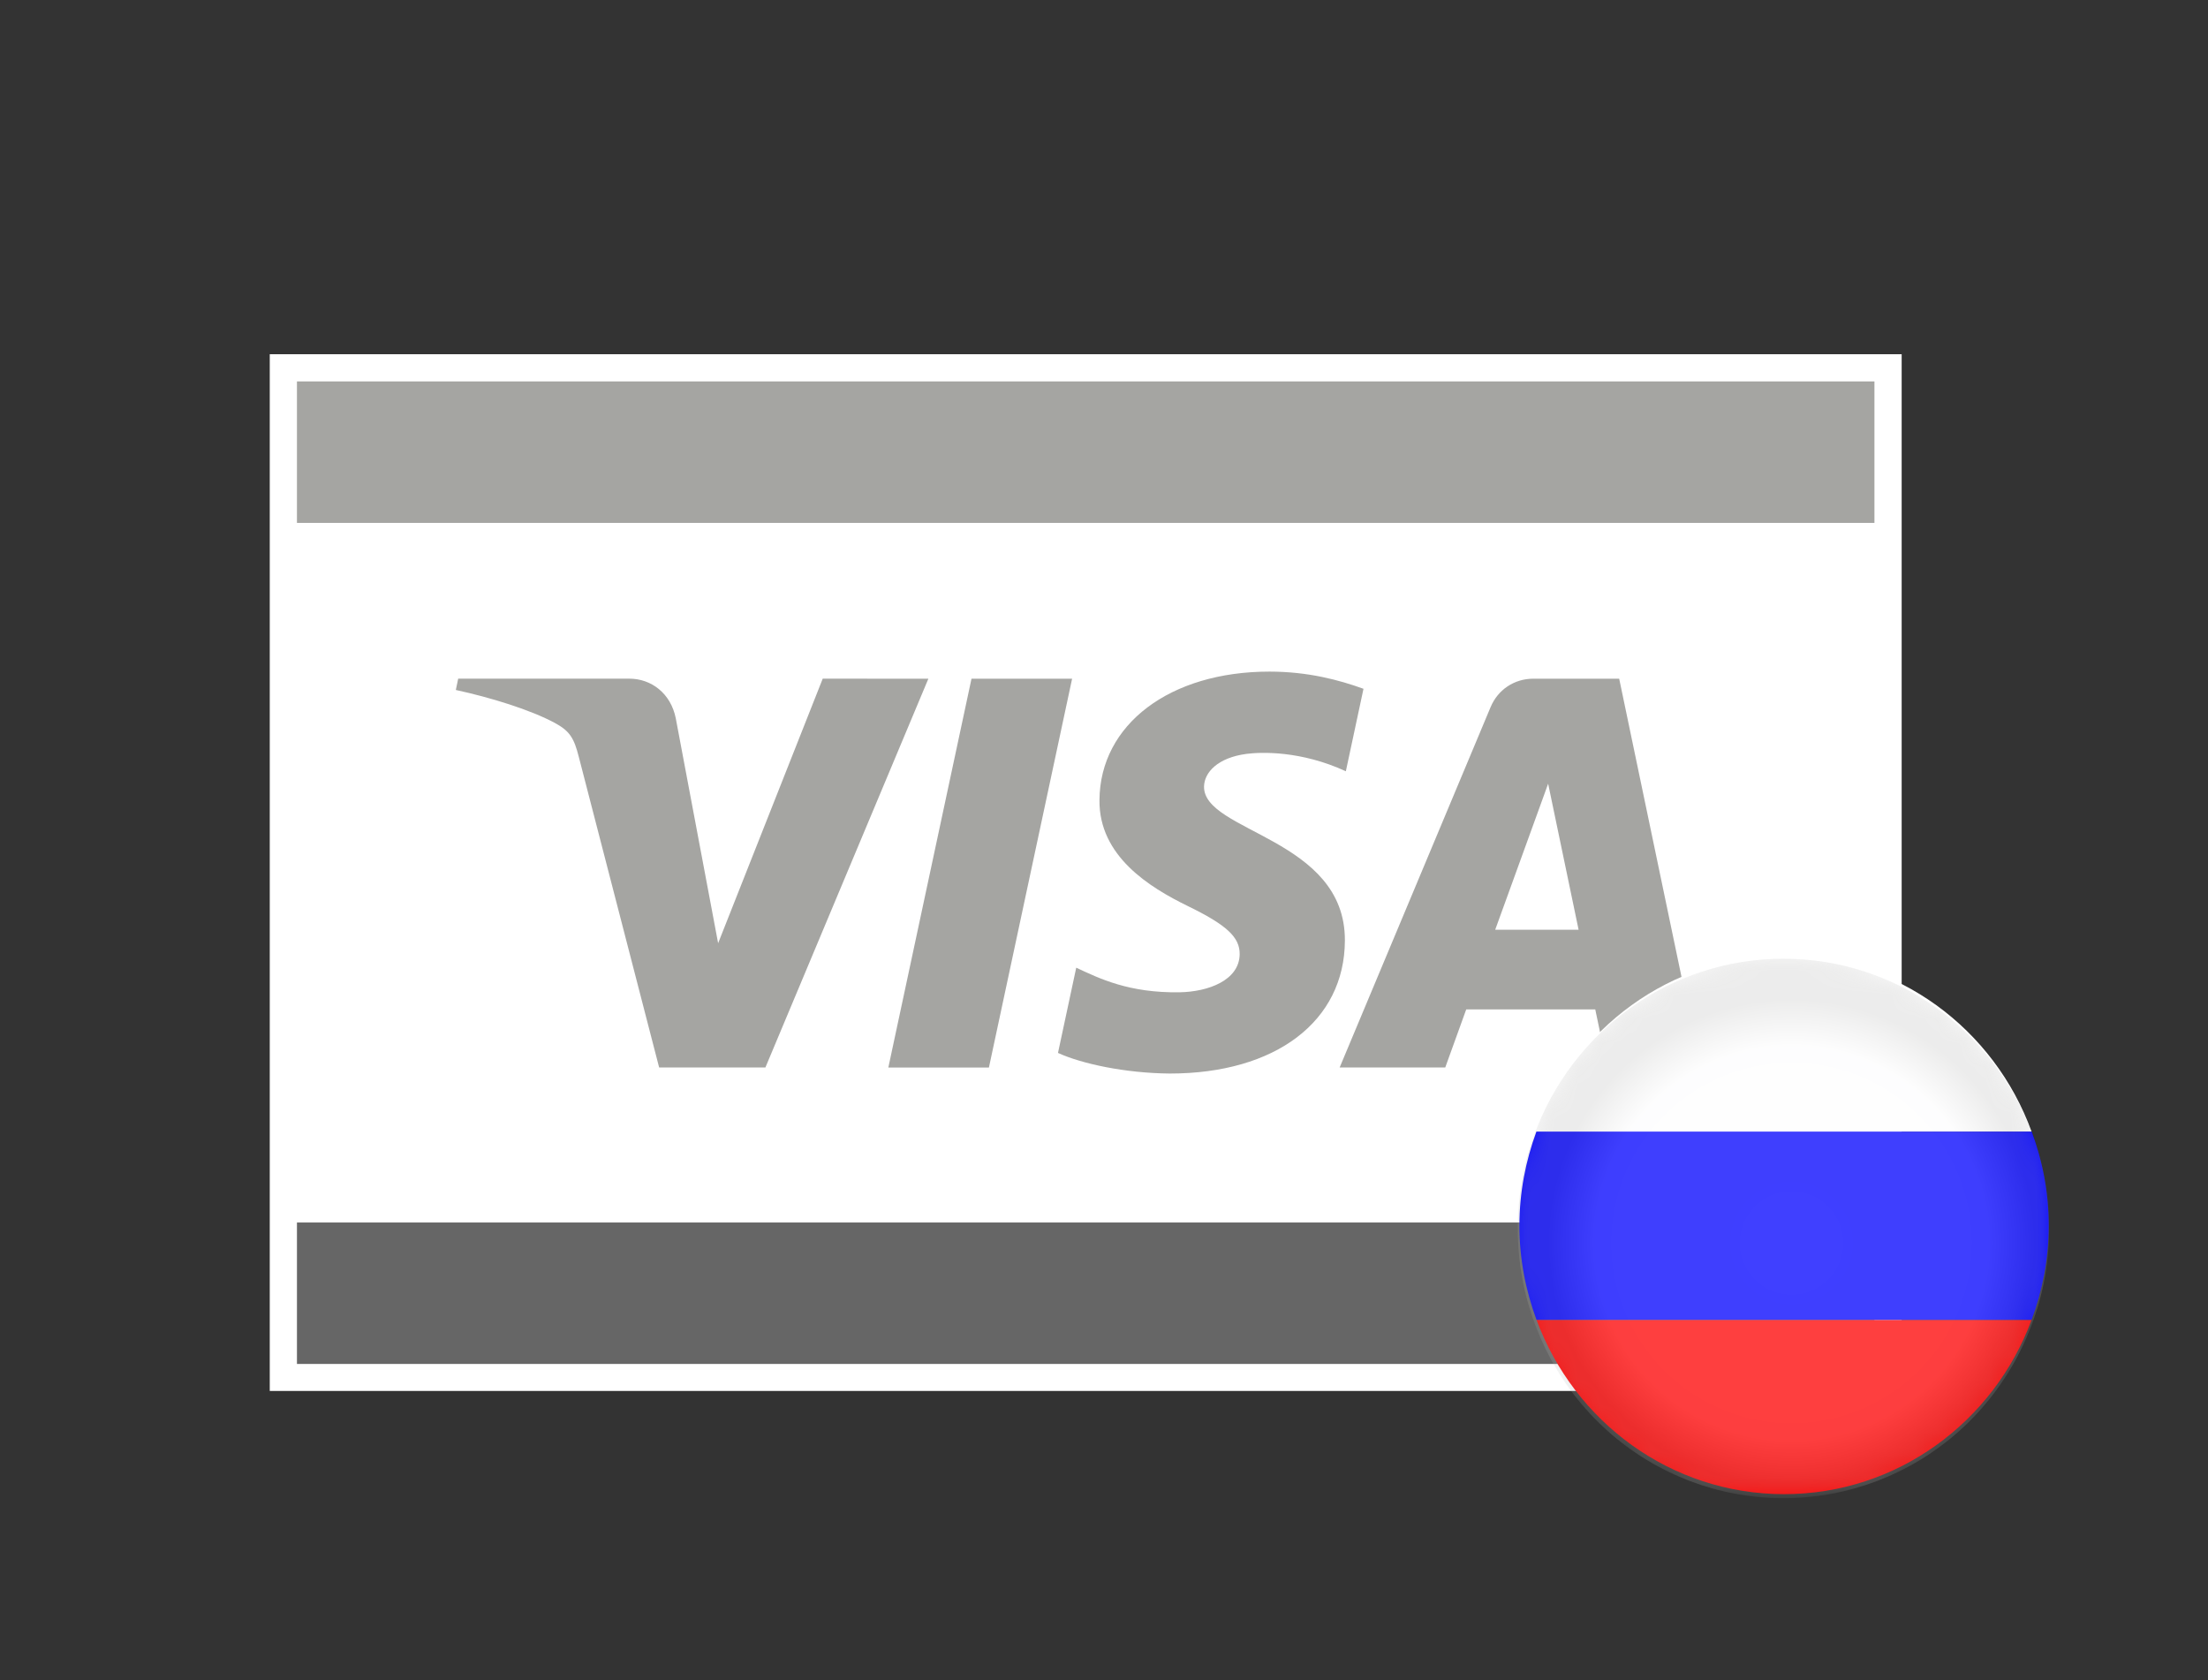 <?xml version="1.0" encoding="utf-8"?>
<!-- Generator: Adobe Illustrator 15.1.0, SVG Export Plug-In  -->
<!DOCTYPE svg PUBLIC "-//W3C//DTD SVG 1.1//EN" "http://www.w3.org/Graphics/SVG/1.1/DTD/svg11.dtd">
<svg version="1.1"
	 xmlns="http://www.w3.org/2000/svg" xmlns:xlink="http://www.w3.org/1999/xlink" xmlns:a="http://ns.adobe.com/AdobeSVGViewerExtensions/3.0/"
	 x="0px" y="0px" width="92px" height="70px" viewBox="-11.24 -14.758 92 70" enable-background="new -11.24 -14.758 92 70"
	 xml:space="preserve">
<rect x="-11.24" y="-14.758" width="92" height="70" fill="#333333" stroke="none"/>
<defs>
</defs>
<rect fill="#FFFFFF" width="67.996" height="43.193"/>
<rect x="1.133" y="36.175" fill="#666666" width="65.729" height="5.893"/>
<rect x="1.133" y="1.133" fill="#A5A5A2" width="65.729" height="5.894"/>
<path fill="#A5A5A2" d="M27.442,13.519l-6.79,16.197h-4.428l-3.344-12.928c-0.201-0.794-0.377-1.087-0.994-1.422
	c-1.008-0.547-2.671-1.061-4.133-1.378l0.098-0.471h7.132c0.906,0,1.725,0.604,1.934,1.65l1.765,9.372l4.358-11.022L27.442,13.519
	L27.442,13.519z M44.797,24.427c0.019-4.273-5.909-4.512-5.869-6.421c0.014-0.58,0.566-1.199,1.777-1.356
	c0.6-0.077,2.256-0.139,4.132,0.725l0.735-3.436c-1.009-0.365-2.308-0.716-3.92-0.716c-4.144,0-7.058,2.199-7.081,5.353
	c-0.025,2.333,2.082,3.633,3.667,4.408c1.635,0.795,2.183,1.305,2.175,2.014c-0.013,1.086-1.306,1.566-2.507,1.586
	c-2.107,0.031-3.329-0.57-4.303-1.025l-0.76,3.551c0.979,0.449,2.786,0.842,4.656,0.859C41.905,29.97,44.785,27.796,44.797,24.427
	 M55.737,29.716h3.875l-3.386-16.198H52.65c-0.805,0-1.484,0.468-1.783,1.187l-6.288,15.011h4.4l0.874-2.42h5.376L55.737,29.716z
	 M51.06,23.978l2.206-6.084l1.269,6.084H51.06z M33.431,13.519l-3.466,16.199h-4.191l3.465-16.199H33.431z"/>
<g>
	<path fill="#FFFFFF" d="M63.09,25.064c-4.729,0-8.76,3.045-10.316,7.324h20.635C71.854,28.109,67.822,25.064,63.09,25.064"/>
	<g>
		<path fill="#FF0000" d="M63.097,47.493c4.725,0,8.745-3.022,10.313-7.261H52.782C54.352,44.47,58.372,47.493,63.097,47.493z"/>
		<path fill="#0000FF" d="M73.415,32.388H52.777c-0.45,1.221-0.708,2.536-0.708,3.916c0,1.384,0.26,2.704,0.713,3.928H73.41
			c0.453-1.224,0.713-2.544,0.713-3.928C74.123,34.924,73.865,33.609,73.415,32.388z"/>
	</g>
	<g opacity="0.25">
		<g>
			<g>
				<defs>
					<path id="SVGID_5_" d="M73.703,39.558c0.006-0.025,0.014-0.049,0.021-0.072c0.096-0.342,0.176-0.695,0.24-1.055
						c0.006-0.031,0.01-0.063,0.015-0.094c0.01-0.051,0.019-0.105,0.026-0.156c0.008-0.053,0.015-0.105,0.021-0.156
						c0.006-0.031,0.011-0.063,0.014-0.094c0.008-0.064,0.017-0.125,0.023-0.188c0.002-0.023,0.005-0.045,0.006-0.066
						c0.009-0.066,0.016-0.137,0.021-0.203c0.002-0.018,0.003-0.035,0.005-0.055c0.007-0.068,0.013-0.139,0.017-0.209
						c0-0.02,0.002-0.035,0.003-0.055c0.005-0.068,0.009-0.139,0.012-0.207c0.001-0.023,0.001-0.047,0.003-0.07
						c0.003-0.064,0.004-0.127,0.006-0.191c0.001-0.057,0.001-0.113,0.001-0.172c0-0.029,0-0.059,0-0.088v-0.004v-0.006
						c0-1.375-0.241-2.717-0.688-3.904c-1.564-4.279-5.621-7.326-10.379-7.326c-4.759,0-8.813,3.047-10.378,7.326
						c-0.445,1.188-0.688,2.529-0.688,3.904v0.006v0.004c0,0.029,0,0.059,0,0.088c0,0.059,0,0.115,0.002,0.172
						c0,0.064,0.003,0.127,0.006,0.191c0,0.023,0.002,0.047,0.003,0.07c0.002,0.068,0.006,0.139,0.011,0.207
						c0.001,0.02,0.002,0.035,0.004,0.055c0.004,0.07,0.01,0.141,0.016,0.209c0.002,0.02,0.003,0.037,0.004,0.055
						c0.008,0.066,0.014,0.137,0.021,0.203c0.003,0.021,0.005,0.043,0.008,0.066c0.006,0.063,0.014,0.123,0.022,0.188
						c0.005,0.031,0.009,0.063,0.013,0.094c0.008,0.051,0.015,0.104,0.023,0.156c0.007,0.051,0.017,0.105,0.025,0.156
						c0.006,0.031,0.01,0.063,0.016,0.094c0.063,0.359,0.144,0.713,0.239,1.055c0.007,0.023,0.014,0.047,0.021,0.072
						c0.013,0.049,0.027,0.098,0.043,0.145c0.168,0.564,0.38,1.111,0.63,1.635c1.206,2.533,3.312,4.512,5.889,5.537
						c0.007,0.002,0.016,0.006,0.022,0.01c0.052,0.02,0.103,0.039,0.154,0.061c1.212,0.461,2.522,0.713,3.893,0.713
						s2.682-0.252,3.894-0.713c0.051-0.021,0.103-0.041,0.154-0.061c0.008-0.004,0.016-0.008,0.024-0.01
						c2.576-1.025,4.681-3.004,5.886-5.537c0.25-0.523,0.462-1.07,0.632-1.635C73.675,39.656,73.689,39.607,73.703,39.558"/>
				</defs>
				<clipPath id="SVGID_6_">
					<use xlink:href="#SVGID_5_"  overflow="visible"/>
				</clipPath>
				<defs>
					<filter id="Adobe_OpacityMaskFilter" filterUnits="userSpaceOnUse" x="52.005" y="25.187" width="22.132" height="22.471">
						<feColorMatrix  type="matrix" values="1 0 0 0 0  0 1 0 0 0  0 0 1 0 0  0 0 0 1 0"/>
					</filter>
				</defs>
				<mask maskUnits="userSpaceOnUse" x="52.005" y="25.187" width="22.132" height="22.471" id="SVGID_7_">
					<g filter="url(#Adobe_OpacityMaskFilter)">
						
							<radialGradient id="SVGID_8_" cx="-442.334" cy="270.136" r="0.083" gradientTransform="matrix(135.003 0 0 -135.003 59779.328 36505.551)" gradientUnits="userSpaceOnUse">
							<stop  offset="0" style="stop-color:#FFFFFF"/>
							<stop  offset="0.011" style="stop-color:#FFFFFF"/>
							<stop  offset="0.613" style="stop-color:#F7F7F7"/>
							<stop  offset="0.758" style="stop-color:#E5E5E5"/>
							<stop  offset="1" style="stop-color:#E5E5E5"/>
						</radialGradient>
						<rect x="52.005" y="25.187" clip-path="url(#SVGID_6_)" fill="url(#SVGID_8_)" width="22.132" height="22.471"/>
					</g>
				</mask>
				
					<radialGradient id="SVGID_9_" cx="-442.334" cy="270.136" r="0.083" gradientTransform="matrix(135.003 0 0 -135.003 59779.328 36505.551)" gradientUnits="userSpaceOnUse">
					<stop  offset="0" style="stop-color:#FFFFFF"/>
					<stop  offset="0.011" style="stop-color:#FFFFFF"/>
					<stop  offset="0.613" style="stop-color:#F9F9FA"/>
					<stop  offset="0.758" style="stop-color:#B5B5B4"/>
					<stop  offset="1" style="stop-color:#B5B5B4"/>
				</radialGradient>
				
					<rect x="52.005" y="25.187" clip-path="url(#SVGID_6_)" mask="url(#SVGID_7_)" fill="url(#SVGID_9_)" width="22.132" height="22.471"/>
			</g>
			<g>
				<defs>
					<path id="SVGID_4_" d="M52.692,32.513c-0.445,1.188-0.688,2.529-0.688,3.904v0.006v0.004c0,0.029,0,0.059,0,0.088
						c0,0.059,0,0.115,0.002,0.172c0,0.064,0.003,0.127,0.006,0.191c0,0.023,0.002,0.047,0.003,0.07
						c0.002,0.068,0.006,0.139,0.011,0.207c0.001,0.02,0.002,0.035,0.004,0.055c0.004,0.07,0.01,0.141,0.016,0.209
						c0.002,0.02,0.003,0.037,0.004,0.055c0.008,0.066,0.014,0.137,0.021,0.203c0.003,0.021,0.005,0.043,0.008,0.064
						c0.006,0.064,0.014,0.125,0.022,0.189c0.005,0.031,0.009,0.063,0.013,0.094c0.008,0.051,0.015,0.104,0.023,0.156
						c0.007,0.051,0.017,0.105,0.025,0.156c0.006,0.031,0.01,0.063,0.016,0.094c0.063,0.359,0.144,0.713,0.239,1.055
						c0.007,0.023,0.014,0.047,0.021,0.072c0.013,0.049,0.027,0.098,0.043,0.145c0.168,0.564,0.38,1.111,0.63,1.635
						c1.206,2.533,3.312,4.512,5.889,5.537c0.007,0.002,0.016,0.006,0.022,0.01c0.052,0.02,0.103,0.039,0.154,0.061
						c1.212,0.461,2.522,0.713,3.893,0.713s2.682-0.252,3.894-0.713c0.051-0.021,0.103-0.041,0.154-0.061
						c0.008-0.004,0.016-0.008,0.024-0.01c2.576-1.025,4.681-3.004,5.886-5.537c0.25-0.523,0.462-1.07,0.632-1.635
						c0.015-0.047,0.029-0.096,0.043-0.145c0.006-0.025,0.014-0.049,0.021-0.072c0.096-0.342,0.176-0.695,0.24-1.055
						c0.006-0.031,0.01-0.063,0.015-0.094c0.01-0.051,0.019-0.105,0.026-0.156c0.008-0.053,0.015-0.105,0.021-0.156
						c0.006-0.031,0.011-0.063,0.014-0.094c0.008-0.064,0.017-0.125,0.023-0.189c0.002-0.021,0.005-0.043,0.006-0.064
						c0.009-0.066,0.016-0.137,0.021-0.203c0.002-0.018,0.003-0.035,0.005-0.055c0.007-0.068,0.013-0.139,0.017-0.209
						c0-0.02,0.002-0.035,0.003-0.055c0.005-0.068,0.009-0.139,0.012-0.207c0.001-0.023,0.001-0.047,0.003-0.07
						c0.003-0.064,0.004-0.127,0.006-0.191c0.001-0.057,0.001-0.113,0.001-0.172c0-0.029,0-0.059,0-0.088v-0.004v-0.006
						c0-1.375-0.241-2.717-0.688-3.904c-1.564-4.279-5.619-7.326-10.379-7.326C58.312,25.187,54.257,28.234,52.692,32.513"/>
				</defs>
				<clipPath id="SVGID_10_">
					<use xlink:href="#SVGID_4_"  overflow="visible"/>
				</clipPath>
				<defs>
					<filter id="Adobe_OpacityMaskFilter_1_" filterUnits="userSpaceOnUse" x="52.005" y="25.187" width="22.132" height="22.471">
						<feColorMatrix  type="matrix" values="1 0 0 0 0  0 1 0 0 0  0 0 1 0 0  0 0 0 1 0"/>
					</filter>
				</defs>
				<mask maskUnits="userSpaceOnUse" x="52.005" y="25.187" width="22.132" height="22.471" id="SVGID_11_">
					<g filter="url(#Adobe_OpacityMaskFilter_1_)">
						
							<radialGradient id="SVGID_12_" cx="-442.656" cy="270.171" r="0.083" gradientTransform="matrix(158.798 0 0 -158.798 70356.492 42939.512)" gradientUnits="userSpaceOnUse">
							<stop  offset="0" style="stop-color:#FFFFFF"/>
							<stop  offset="0.011" style="stop-color:#FFFFFF"/>
							<stop  offset="0.613" style="stop-color:#F7F7F7"/>
							<stop  offset="0.758" style="stop-color:#E5E5E5"/>
							<stop  offset="1" style="stop-color:#E5E5E5"/>
						</radialGradient>
						<rect x="52.005" y="25.187" clip-path="url(#SVGID_10_)" fill="url(#SVGID_12_)" width="22.132" height="22.471"/>
					</g>
				</mask>
				
					<radialGradient id="SVGID_13_" cx="-442.656" cy="270.171" r="0.083" gradientTransform="matrix(158.798 0 0 -158.798 70356.492 42939.512)" gradientUnits="userSpaceOnUse">
					<stop  offset="0" style="stop-color:#FFFFFF"/>
					<stop  offset="0.011" style="stop-color:#FFFFFF"/>
					<stop  offset="0.613" style="stop-color:#F9F9FA"/>
					<stop  offset="0.758" style="stop-color:#B5B5B4"/>
					<stop  offset="1" style="stop-color:#B5B5B4"/>
				</radialGradient>
				
					<rect x="52.005" y="25.187" clip-path="url(#SVGID_10_)" mask="url(#SVGID_11_)" fill="url(#SVGID_13_)" width="22.132" height="22.471"/>
			</g>
		</g>
	</g>
</g>
</svg>
